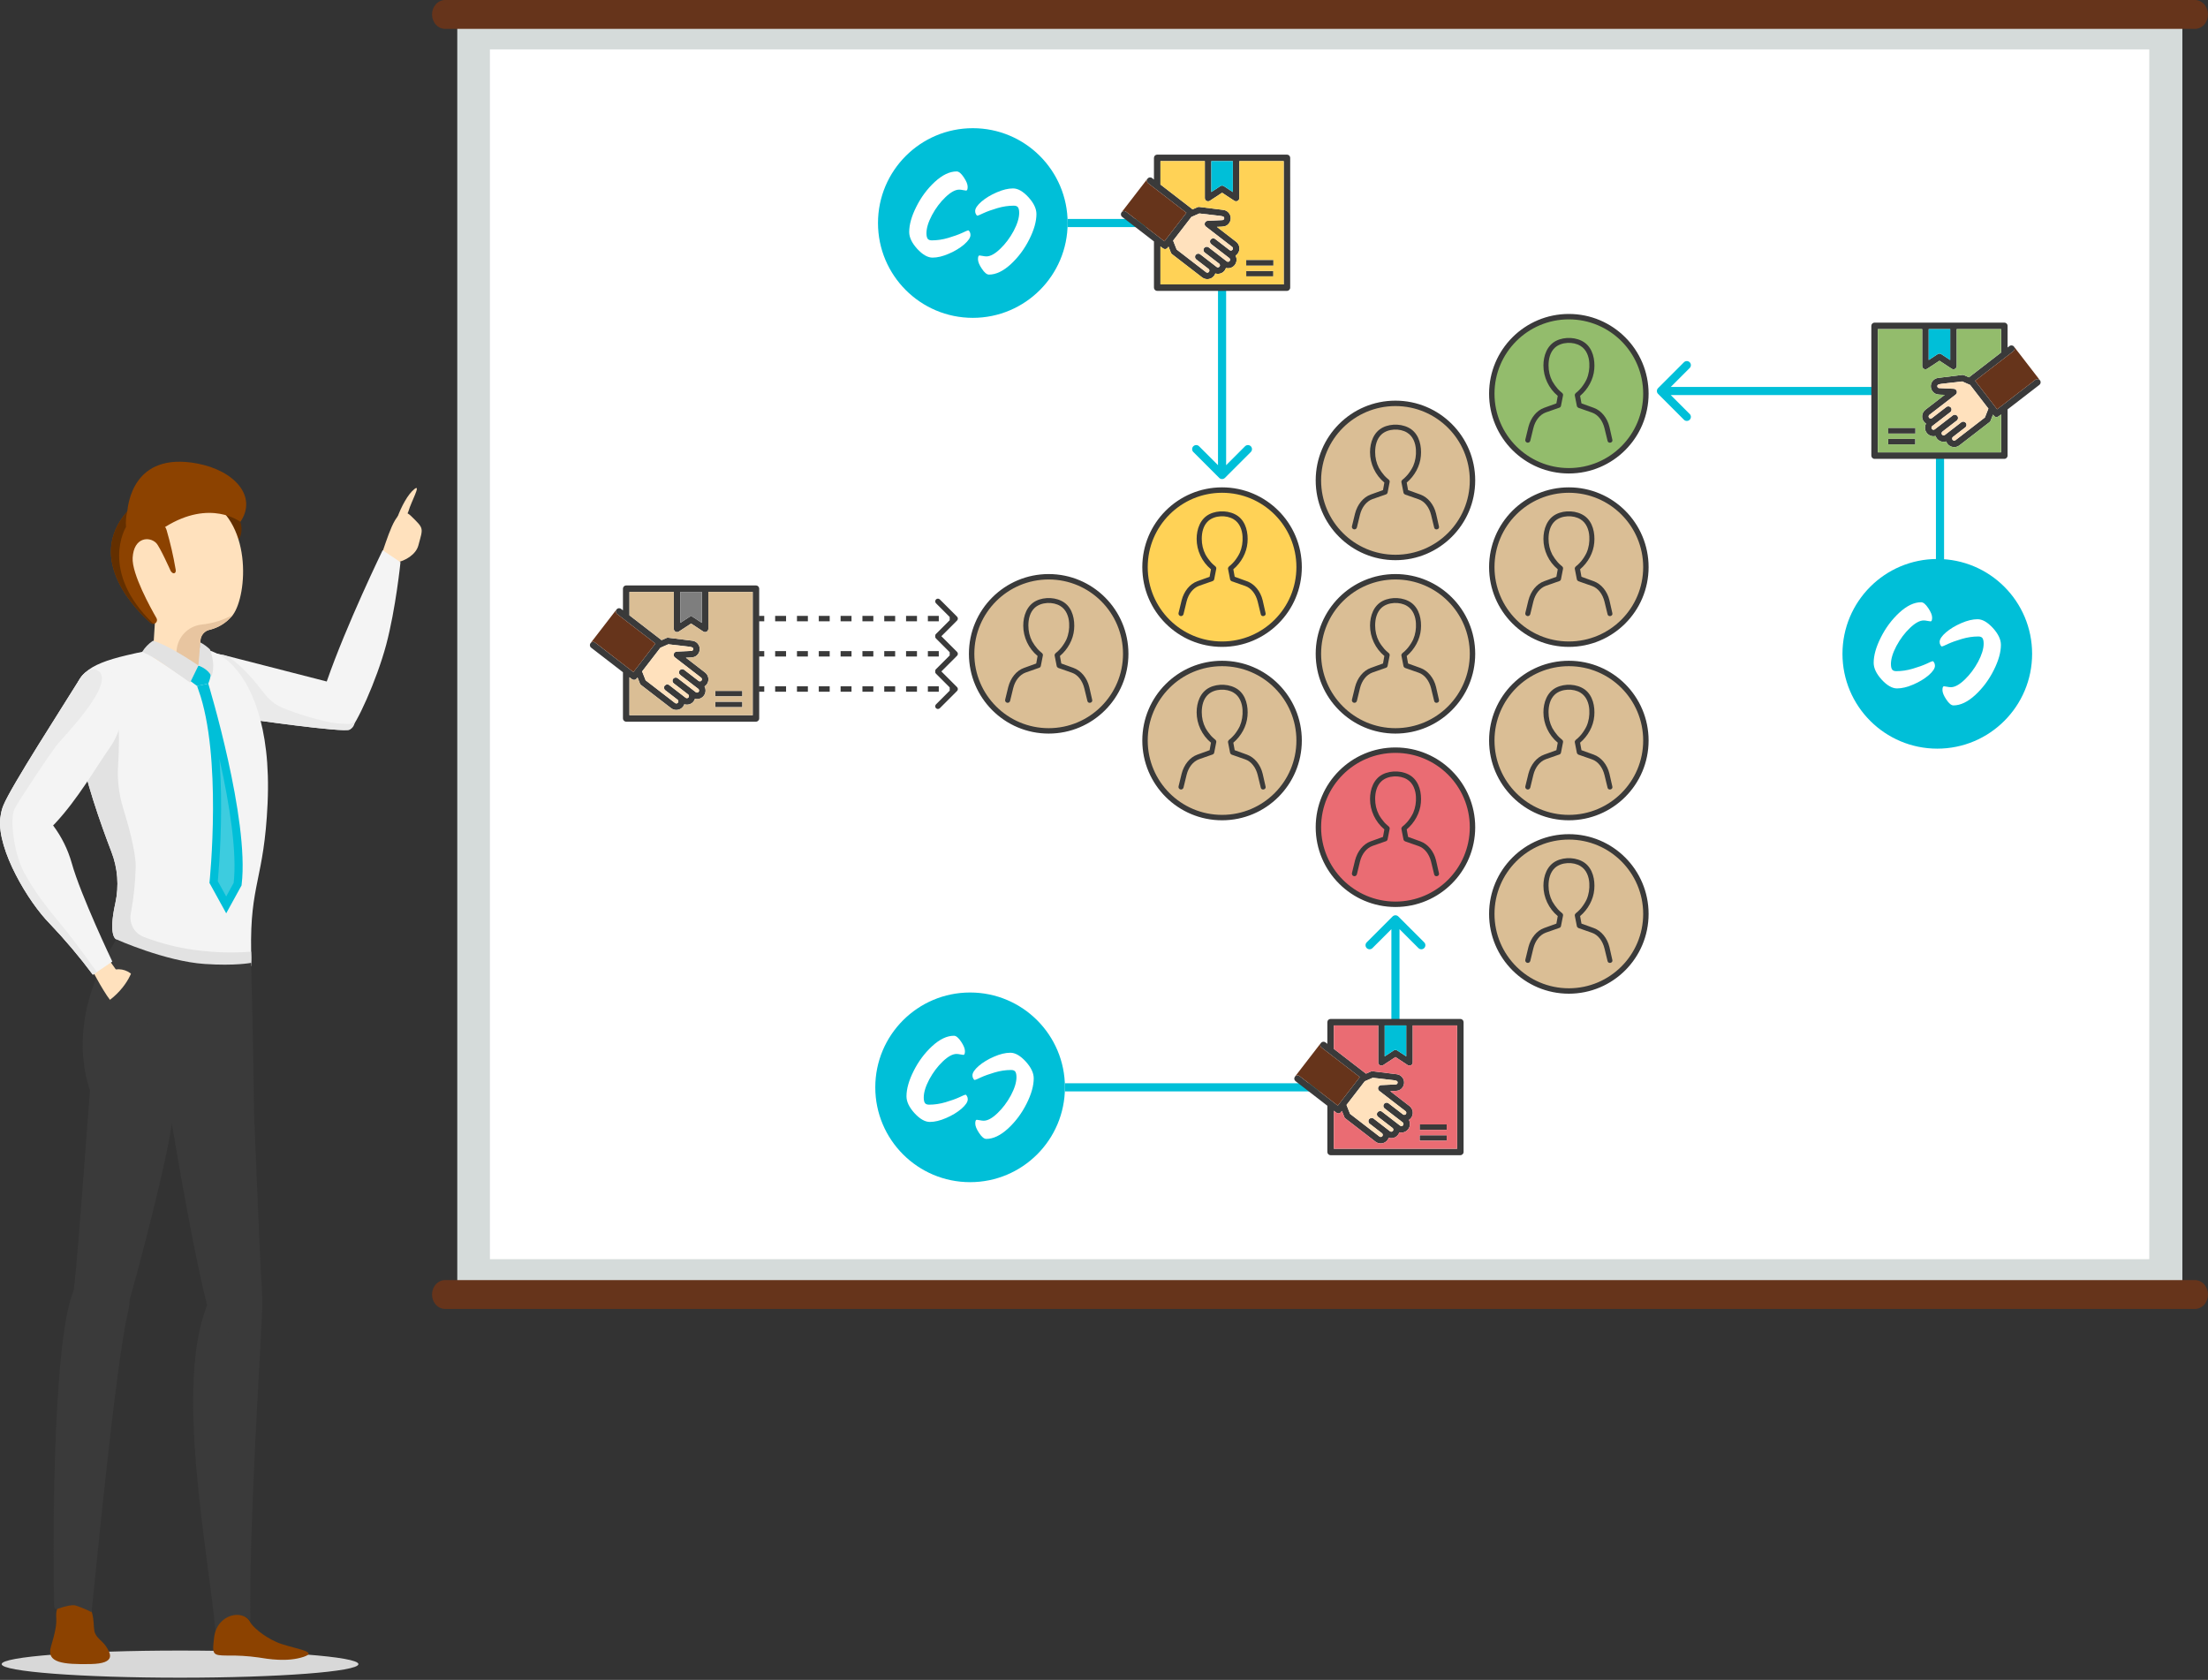 <svg viewBox="0 0 815 620" fill="none" xmlns="http://www.w3.org/2000/svg">
<rect x="0" y="0" width="815" height="620" fill="#333333" stroke="none"/>
<g id="Frame 24">
<g id="Group">
<g id="Layer 1">
<path id="Vector" d="M805.541 10.313H168.787V472.8H805.541V10.313Z" fill="#D5DBDA"/>
<path id="Vector_2" d="M793.318 18.231H180.836V464.736H793.318V18.231Z" fill="white"/>
<path id="Vector_3" d="M815 5.332C815 6.745 814.49 8.1 813.583 9.099C812.675 10.098 811.444 10.659 810.16 10.659H164.309C163.673 10.659 163.044 10.521 162.457 10.254C161.87 9.986 161.336 9.593 160.887 9.099C160.438 8.604 160.081 8.017 159.838 7.37C159.595 6.724 159.47 6.031 159.47 5.332C159.469 4.632 159.594 3.939 159.837 3.292C160.08 2.645 160.436 2.057 160.885 1.562C161.335 1.067 161.868 0.674 162.456 0.406C163.043 0.138 163.673 -4.8953e-07 164.309 0H810.16C811.444 0 812.675 0.561 813.583 1.56C814.49 2.559 815 3.914 815 5.327V5.332Z" fill="#66341B"/>
<path id="Vector_4" d="M815 477.78C815 479.194 814.49 480.55 813.583 481.549C812.675 482.549 811.444 483.11 810.16 483.11H164.309C163.673 483.11 163.044 482.972 162.457 482.704C161.87 482.436 161.336 482.044 160.887 481.549C160.438 481.054 160.081 480.467 159.838 479.82C159.595 479.173 159.47 478.48 159.47 477.78C159.47 477.081 159.595 476.388 159.838 475.741C160.081 475.094 160.438 474.507 160.887 474.012C161.336 473.517 161.87 473.125 162.457 472.857C163.044 472.589 163.673 472.451 164.309 472.451H810.16C811.444 472.451 812.675 473.012 813.583 474.012C814.49 475.011 815 476.367 815 477.78Z" fill="#66341B"/>
<path id="Vector_5" d="M141.237 203.511C144.226 194.887 146.986 185.823 151.674 190.401C156.606 195.22 156.211 194.638 154.42 201.324C152.629 208.01 138.722 210.765 141.237 203.511Z" fill="#FFE1BD"/>
<path id="Vector_6" d="M146.591 191.183C148.077 187.078 150.516 182.389 153.024 180.451C155.532 178.513 151.732 185.306 150.834 188.486C149.936 191.666 145.342 194.636 146.591 191.183Z" fill="#FFE1BD"/>
<path id="Vector_7" d="M142.557 237.927C146.071 224.741 147.827 207.507 147.827 207.507L141.244 203.075C141.244 203.075 127.844 230.618 120.603 251.527L83.257 241.938L78.705 241.01L90.857 265.292C90.857 265.292 126.826 270.529 129.036 269.292C131.246 268.055 138.979 251.351 142.557 237.927Z" fill="#F4F4F4"/>
<path id="Vector_8" d="M129.035 269.291C126.825 270.528 90.856 265.291 90.856 265.291L78.704 241.011L83.255 241.939C86.61 243.355 92.046 248.789 96.46 254.562C99.647 258.73 101.403 260.213 106.218 262.019C113.583 264.781 121.409 266.74 124.35 266.95C129.321 267.281 129.807 267.524 130.868 266.066C130.938 266.728 130.799 267.395 130.47 267.973C130.141 268.552 129.639 269.013 129.035 269.291Z" fill="#EAEAEA"/>
<path id="Vector_9" d="M41.105 314.325C43.456 320.366 43.969 326.966 42.58 333.296C39.786 345.87 42.966 346.714 42.966 346.714C42.966 346.714 60.008 357.531 74.182 361.952C84.34 365.113 92.998 364.578 92.757 353.363L92.749 353.209C92.731 352.528 92.715 351.877 92.699 351.242C92.22 326.035 97.476 324.753 98.772 296.527C100.109 267.571 92.372 251.42 84.704 244.415C77.025 237.426 66.545 237.166 46.831 241.826C32.022 245.315 27.144 249.245 27.264 260.203C27.439 264.735 27.971 269.245 28.857 273.692C31.303 287.482 37.141 304.037 41.105 314.325Z" fill="#F4F4F4"/>
<path id="Vector_10" d="M75.825 254.057C75.901 254.316 75.987 254.611 76.083 254.941C76.495 256.358 77.081 258.411 77.774 260.951C79.162 266.032 80.98 273.056 82.701 280.828C86.134 296.328 89.121 314.539 87.704 326.316L83.496 333.975L78.85 325.543C78.853 325.514 78.856 325.485 78.859 325.454C78.893 325.091 78.943 324.556 79.003 323.868C79.123 322.492 79.282 320.502 79.444 318.039C79.766 313.113 80.096 306.289 80.123 298.693C80.174 284.229 79.134 266.737 74.729 254.282L75.825 254.057Z" fill="#00BFD8" fill-opacity="0.75" stroke="#00BFD8" stroke-width="3"/>
<path id="Vector_11" d="M41.105 314.325C43.456 320.366 43.969 326.966 42.58 333.296C39.786 345.87 42.966 346.714 42.966 346.714C42.966 346.714 60.008 357.531 74.182 361.952L87.426 360.696L92.726 356.53L92.747 353.208C92.729 352.527 92.713 351.876 92.697 351.241C86.03 351.75 79.329 351.575 72.697 350.72C65.984 349.888 59.399 348.238 53.086 345.807C51.418 345.177 50.022 343.982 49.141 342.431C48.261 340.88 47.95 339.069 48.264 337.313C49.347 331.511 49.961 325.631 50.098 319.73C50.058 314.18 47.488 304.8 45.387 298.03C43.809 292.839 43.211 287.4 43.622 281.989C44.007 275.901 44.002 269.794 43.607 263.706L33.107 258.019L27.259 260.198C27.435 264.732 27.969 269.244 28.857 273.692C31.303 287.482 37.141 304.037 41.105 314.325Z" fill="#E2E2E2"/>
<path id="Vector_12" d="M40.888 367.82C39.675 368.02 36.573 362.574 36.573 362.574L37.873 360.847C38.608 359.872 39.633 359.153 40.801 358.795L41.012 358.73C41.522 358.57 42.069 358.577 42.575 358.75C43.08 358.923 43.517 359.254 43.82 359.693C44.711 361.013 46.085 362.519 47.683 362.461H47.711C47.764 362.484 47.822 362.494 47.88 362.489C49.293 362.518 42.101 367.622 40.888 367.82Z" fill="#F4D5B5"/>
<path id="Vector_13" d="M88.73 192.617C88.73 192.617 90.045 196.291 88.057 199.211L79.929 188.211L85.598 188.159L88.73 192.617Z" fill="#632F00"/>
<path id="Vector_14" d="M44.588 207.168C44.947 221.358 57.188 229.582 57.188 229.582L56.37 242.497L64.627 247.849L70.293 251.517L73.545 244.722L73.991 236.396C74.045 235.454 74.408 234.555 75.024 233.839C75.64 233.124 76.475 232.631 77.399 232.438C80.52 231.682 83.331 229.983 85.451 227.571C85.638 227.373 85.81 227.16 85.965 226.935L85.984 226.924C91.35 219.613 93.384 191.614 75.012 183.665C56.044 175.435 44.218 192.958 44.588 207.168Z" fill="#FFE1BD"/>
<path id="Vector_15" d="M65.182 240.103L64.626 247.849L70.292 251.517L73.544 244.722L73.99 236.396C74.044 235.454 74.407 234.555 75.023 233.839C75.639 233.124 76.474 232.631 77.398 232.438C80.519 231.682 83.33 229.983 85.45 227.571C85.637 227.373 85.809 227.16 85.964 226.935C82.39 228.886 78.462 230.102 74.41 230.511C71.994 230.781 69.748 231.887 68.062 233.639C66.377 235.391 65.358 237.678 65.182 240.103Z" fill="#E8C5A0"/>
<path id="Vector_16" d="M64.399 211.542C63.681 211.836 62.999 210.726 62.999 210.726C62.999 210.726 59.016 201.781 57.645 200.41C55.196 197.929 49.418 198.158 48.962 205.829C48.603 211.77 55.621 224.437 57.776 228.158C57.94 228.452 57.994 228.795 57.928 229.125C57.863 229.455 57.681 229.75 57.417 229.958C57.184 230.118 56.915 230.219 56.634 230.252H56.534C56.2 230.259 55.875 230.143 55.62 229.926C51.083 225.943 31.104 206.781 46.969 188.761C46.969 188.761 59.569 189.577 61.496 195.649C62.872 200.359 63.974 205.144 64.796 209.98C64.796 209.98 65.15 211.211 64.399 211.542Z" fill="#8C4200"/>
<path id="Vector_17" d="M88.73 192.617C88.73 192.617 77.703 184.017 60.957 194.494L47.244 190.994C47.244 190.994 46.667 190.807 46.971 188.753C47.275 186.699 48.79 166.538 72.81 171.07C86.621 173.676 95.08 183.247 88.73 192.617Z" fill="#8C4200"/>
<path id="Vector_18" d="M77.932 248.025L77.852 248.685C77.7 249.935 77.369 251.155 76.869 252.31L72.711 253.161L69.089 250.461L73.243 245.631L73.888 245.795C75.377 246.175 76.747 246.922 77.873 247.967L77.932 248.025Z" fill="#00BFD8"/>
<path id="Vector_19" d="M56.469 236.478C54.859 237.538 53.501 238.938 52.489 240.578C54.237 241.374 55.939 242.265 57.589 243.247C59.758 244.571 70.18 251.933 70.18 251.933L73.245 245.639C73.245 245.639 62.357 238.128 56.469 236.478Z" fill="#E2E2E2"/>
<path id="Vector_20" d="M73.243 245.634C73.243 245.634 76.89 246.881 78.01 249.605C78.01 249.605 79.875 246.031 77.492 239.67C76.432 238.661 75.242 237.798 73.953 237.103L73.243 245.634Z" fill="#E2E2E2"/>
<path id="Vector_21" d="M44.257 358.928C45.014 359.915 45.855 360.835 46.769 361.677C47.343 361.993 47.441 361.321 47.224 360.847C47.007 360.373 44.345 358.284 44.257 358.928Z" fill="#E5BB98"/>
<path id="Vector_22" d="M56.63 230.247H56.53C56.196 230.254 55.871 230.138 55.616 229.921C51.079 225.938 31.1 206.776 46.965 188.756C46.515 190.636 46.361 192.574 46.508 194.501C46.508 194.501 36.39 210.856 56.63 230.247Z" fill="#632F00"/>
<path id="Vector_23" d="M66.457 619.204C102.822 619.204 132.301 616.961 132.301 614.195C132.301 611.428 102.822 609.186 66.457 609.186C30.093 609.186 0.613 611.428 0.613 614.195C0.613 616.961 30.093 619.204 66.457 619.204Z" fill="#D8D8D8"/>
<path id="Vector_24" d="M33.926 595.081C34.792 598.406 34.462 599.596 34.803 601.764C35.228 604.452 37.697 605.43 39.128 607.637C40.704 610.068 43.179 613.968 33.512 614.164C23.163 614.371 17.032 613.656 18.787 607.805C20.542 601.954 20.887 599.378 20.765 597.472C20.643 595.566 20.77 593.577 21.939 592.432C23.108 591.287 32.4 589.229 33.926 595.081Z" fill="#8C4200"/>
<path id="Vector_25" d="M36.112 409.094C36.112 409.094 19.775 383.021 42.966 346.711C42.966 346.711 61.04 354.802 75.513 355.778C86.913 356.547 92.697 355.367 92.697 355.367C92.697 355.367 93.657 390.276 93.697 409.092H36.112V409.094Z" fill="#3A3A3A"/>
<path id="Vector_26" d="M47.122 484.861C51.591 466.015 33.043 462.696 27.187 476.331C18.903 495.616 19.562 580.321 20.005 592.626C20.062 594.237 20.905 593.935 21.805 593.609C24.444 592.657 26.656 592.279 27.705 592.503C29.81 593.157 31.849 594.005 33.797 595.036C35.54 578.276 42.798 503.111 47.122 484.861Z" fill="#3A3A3A"/>
<path id="Vector_27" d="M63.8 411.636C65.758 388.224 56.824 370.036 42.829 377.772C36.938 381.025 34.782 387.535 33.992 393.664C33.202 399.793 28.865 463.492 27.346 475.002C23.922 500.951 43.668 493.958 45.81 486.768C51.214 468.611 62.733 424.393 63.8 411.636Z" fill="#3A3A3A"/>
<path id="Vector_28" d="M96.769 483.645C97.502 466.076 82.808 467.094 76.878 480.745C64.069 510.237 76.971 573.028 79.601 602.645C82.472 597.878 87.914 596.263 89.192 596.364C89.821 596.426 90.43 596.618 90.981 596.928C91.532 597.238 92.012 597.659 92.392 598.164C91.971 561.831 95.983 502.43 96.769 483.645Z" fill="#3A3A3A"/>
<path id="Vector_29" d="M77.537 485.551C79.727 492.724 98.595 501.026 96.624 474.914C95.75 463.333 93.424 399.379 92.971 393.214C92.518 387.049 91.491 378.038 88.511 376.914C73.611 371.29 59.163 389.68 63.084 412.829C65.701 428.305 72.993 470.673 77.537 485.551Z" fill="#3A3A3A"/>
<path id="Vector_30" d="M92.338 598.693C93.12 600.214 96.862 603.73 102.049 606.048C107.236 608.366 118.221 609.448 112.117 611.489C106.013 613.53 98.895 612.289 95.287 611.715C91.527 611.19 87.732 610.961 83.936 611.03C78.327 610.992 78.284 610.647 79.036 604.322C80.081 595.618 89.815 593.775 92.338 598.693Z" fill="#8C4200"/>
<path id="Vector_31" d="M39.864 353.731L42.743 357.788C44.264 357.596 45.807 357.874 47.165 358.583C48.523 359.293 49.632 360.401 50.343 361.758C52.78 366.53 44.159 372.506 41.708 370.302C39.257 368.098 33.927 357.911 33.927 357.911L39.864 353.731Z" fill="#FFE1BD"/>
<path id="Vector_32" d="M18.327 340.861C24.02 346.836 29.348 353.147 34.282 359.761L35.768 358.761L41.457 354.891C41.457 354.891 29.787 330.451 26.471 318.518C25.051 313.514 22.723 308.814 19.602 304.651C19.824 304.438 20.031 304.227 20.252 303.999C28.711 294.992 35.304 283.378 40.32 276.262C42.742 272.839 44.38 268.926 45.12 264.798C45.614 262.004 45.641 259.146 45.201 256.342C44.485 251.88 42.609 247.77 38.292 246.71C36.713 246.324 35.052 246.449 33.549 247.067C31.865 247.757 30.442 248.962 29.486 250.511C22.892 261.179 4.214 290.057 1.277 297.18C0.791 298.349 0.455 299.574 0.277 300.827C0.189 301.24 0.123 301.658 0.077 302.077C-1.057 313.761 10.543 333.011 18.327 340.861Z" fill="#F4F4F4"/>
<path id="Vector_33" d="M18.327 340.861C24.02 346.836 29.348 353.147 34.282 359.761L35.768 358.761C35.768 358.761 27.205 346.83 23.158 341.997C16.958 334.597 12.597 328.823 8.898 322.026C5.199 315.229 3.457 302.126 5.417 298.447C7.361 294.77 18.286 278.523 20.629 275.4C22.973 272.292 42.146 253.162 36.642 247.831C36.211 247.492 35.712 247.249 35.178 247.117C34.645 246.986 34.09 246.969 33.55 247.068C31.865 247.757 30.442 248.963 29.486 250.511C22.892 261.179 4.214 290.057 1.277 297.18C0.791 298.349 0.455 299.574 0.277 300.827C0.189 301.24 0.123 301.658 0.077 302.077C-1.057 313.761 10.543 333.011 18.327 340.861Z" fill="#EAEAEA"/>
<path id="Vector_34" d="M48.881 358.011C48.881 358.011 46.246 367.305 34.537 372.648C24.437 377.257 50.71 379.893 51.296 378.868C51.882 377.843 56.931 360.881 56.931 360.881L48.881 358.011Z" fill="#3A3A3A"/>
</g>
</g>
<g id="Group 2">
<path id="Line 2" d="M353.266 242.018C353.657 241.628 353.657 240.995 353.266 240.604L346.902 234.24C346.512 233.85 345.879 233.85 345.488 234.24C345.098 234.631 345.098 235.264 345.488 235.654L351.145 241.311L345.488 246.968C345.098 247.359 345.098 247.992 345.488 248.382C345.879 248.773 346.512 248.773 346.902 248.382L353.266 242.018ZM280.079 242.311H282.092V240.311H280.079V242.311ZM286.119 242.311H290.146V240.311H286.119V242.311ZM294.172 242.311H298.199V240.311H294.172V242.311ZM302.226 242.311H306.252V240.311H302.226V242.311ZM310.279 242.311H314.306V240.311H310.279V242.311ZM318.332 242.311H322.359V240.311H318.332V242.311ZM326.386 242.311H330.412V240.311H326.386V242.311ZM334.439 242.311H338.466V240.311H334.439V242.311ZM342.492 242.311H346.519V240.311H342.492V242.311ZM350.546 242.311H352.559V240.311H350.546V242.311Z" fill="#3A3A3A"/>
<path id="Line 4" d="M353.266 255.018C353.657 254.628 353.657 253.995 353.266 253.604L346.902 247.24C346.512 246.85 345.879 246.85 345.488 247.24C345.098 247.631 345.098 248.264 345.488 248.654L351.145 254.311L345.488 259.968C345.098 260.359 345.098 260.992 345.488 261.382C345.879 261.773 346.512 261.773 346.902 261.382L353.266 255.018ZM280.079 255.311H282.092V253.311H280.079V255.311ZM286.119 255.311H290.146V253.311H286.119V255.311ZM294.172 255.311H298.199V253.311H294.172V255.311ZM302.226 255.311H306.252V253.311H302.226V255.311ZM310.279 255.311H314.306V253.311H310.279V255.311ZM318.332 255.311H322.359V253.311H318.332V255.311ZM326.386 255.311H330.412V253.311H326.386V255.311ZM334.439 255.311H338.466V253.311H334.439V255.311ZM342.492 255.311H346.519V253.311H342.492V255.311ZM350.546 255.311H352.559V253.311H350.546V255.311Z" fill="#3A3A3A"/>
<path id="Line 3" d="M353.266 229.018C353.657 228.628 353.657 227.995 353.266 227.604L346.902 221.24C346.512 220.85 345.879 220.85 345.488 221.24C345.098 221.631 345.098 222.264 345.488 222.654L351.145 228.311L345.488 233.968C345.098 234.359 345.098 234.992 345.488 235.382C345.879 235.773 346.512 235.773 346.902 235.382L353.266 229.018ZM280.079 229.311H282.092V227.311H280.079V229.311ZM286.119 229.311H290.146V227.311H286.119V229.311ZM294.172 229.311H298.199V227.311H294.172V229.311ZM302.226 229.311H306.252V227.311H302.226V229.311ZM310.279 229.311H314.306V227.311H310.279V229.311ZM318.332 229.311H322.359V227.311H318.332V229.311ZM326.386 229.311H330.412V227.311H326.386V229.311ZM334.439 229.311H338.466V227.311H334.439V229.311ZM342.492 229.311H346.519V227.311H342.492V229.311ZM350.546 229.311H352.559V227.311H350.546V229.311Z" fill="#3A3A3A"/>
</g>
<g id="10913868 1">
<g id="Vector_35">
<path fill-rule="evenodd" clip-rule="evenodd" d="M279.031 216.068H231.135C230.475 216.068 229.939 216.603 229.939 217.264V225.26L229.243 224.723C228.719 224.319 227.969 224.415 227.566 224.94C227.163 225.462 227.259 226.213 227.783 226.616L241.925 237.53C233.824 248.029 237.466 243.309 233.801 248.059L219.658 237.147C219.134 236.742 218.385 236.84 217.982 237.363L217.981 237.363C217.578 237.886 217.674 238.637 218.198 239.04L229.941 248.102L229.94 265.159C229.94 265.819 230.476 266.355 231.136 266.355H279.032C279.692 266.355 280.228 265.819 280.228 265.159L280.229 217.263C280.228 216.603 279.692 216.068 279.031 216.068ZM259.057 229.881V218.464H251.109V229.881L254.426 227.703C254.825 227.441 255.342 227.441 255.74 227.703L259.057 229.881ZM246.688 237.785L243.756 239.075C239.687 244.349 240.669 243.076 237.017 247.807L238.315 251.096L244.61 255.954C244.616 255.957 244.622 255.958 244.626 255.962L249.171 259.469C249.495 259.718 249.965 259.684 250.238 259.331C250.495 258.998 250.443 258.521 250.108 258.26L245.56 254.75C245.038 254.347 244.941 253.596 245.344 253.073C245.411 252.986 245.499 252.928 245.583 252.865C245.75 252.738 245.936 252.642 246.138 252.616C246.442 252.577 246.76 252.654 247.022 252.856L251.567 256.364L251.57 256.366L253.073 257.526C253.404 257.781 253.876 257.732 254.14 257.389C254.399 257.056 254.345 256.577 254.01 256.317L248.686 252.208C248.161 251.805 248.066 251.054 248.469 250.531C248.872 250.007 249.622 249.91 250.146 250.315L256.814 255.461C257.155 255.724 257.632 255.647 257.882 255.323C258.142 254.985 258.075 254.501 257.75 254.25C257.191 253.818 256.074 252.961 251.08 249.107C250.556 248.704 250.46 247.953 250.863 247.43C251.266 246.906 252.016 246.81 252.54 247.214C252.632 247.284 252.585 247.242 257.88 251.328C258.215 251.57 258.68 251.508 258.932 251.18C259.189 250.846 259.127 250.365 258.793 250.107L253.953 246.371L249.112 242.636C248.715 242.329 248.551 241.808 248.702 241.329C248.852 240.85 249.286 240.517 249.787 240.493L255.218 240.239C255.609 240.221 255.91 239.885 255.882 239.49C255.811 238.557 254.932 238.807 246.688 237.785ZM232.333 263.963H277.835L277.837 263.963V218.461H261.451L261.451 232.099C261.451 232.539 261.21 232.943 260.823 233.151C260.437 233.36 259.965 233.34 259.598 233.098L255.085 230.135L250.572 233.098C250.205 233.34 249.735 233.362 249.347 233.151C248.961 232.943 248.719 232.539 248.719 232.099V218.461H232.336V227.107L244.204 236.267L246.028 235.464C246.224 235.378 246.44 235.346 246.656 235.372L255.567 236.476C257.021 236.655 258.158 237.848 258.269 239.31C258.332 240.15 258.06 240.961 257.502 241.591C256.591 242.619 255.622 242.65 254.018 242.7C253.748 242.709 253.461 242.718 253.153 242.732L260.255 248.215C260.922 248.73 261.349 249.473 261.457 250.31C261.566 251.148 261.341 251.975 260.826 252.643C260.603 252.932 260.334 253.159 260.046 253.347C260.653 254.47 260.534 255.802 259.773 256.787C259.051 257.724 257.819 258.233 256.521 257.912C255.963 259.591 254.232 260.446 252.589 259.93C252.48 260.234 252.337 260.529 252.13 260.798C251.051 262.196 249.068 262.417 247.708 261.368L243.181 257.874L243.177 257.871C243.172 257.868 243.167 257.867 243.162 257.863L236.591 252.792C236.421 252.661 236.289 252.485 236.21 252.285L235.314 250.016C235.274 250.068 235.236 250.118 235.199 250.167C234.867 250.608 234.619 250.936 234.017 250.936C233.542 250.936 233.05 250.533 232.614 250.176C232.518 250.097 232.424 250.02 232.333 249.95L232.333 263.963Z" fill="#3A3A3A"/>
<path d="M243.756 239.075L246.688 237.785C254.932 238.807 255.811 238.557 255.882 239.49C255.91 239.885 255.609 240.221 255.218 240.239L249.787 240.493C249.286 240.517 248.852 240.85 248.702 241.329C248.551 241.808 248.715 242.329 249.112 242.636L253.953 246.371L258.793 250.107C259.127 250.365 259.189 250.846 258.932 251.18C258.68 251.508 258.215 251.57 257.88 251.328C252.585 247.242 252.632 247.284 252.54 247.214C252.016 246.81 251.266 246.906 250.863 247.43C250.46 247.953 250.556 248.704 251.08 249.107C256.074 252.961 257.191 253.818 257.75 254.25C258.075 254.501 258.142 254.985 257.882 255.323C257.632 255.647 257.155 255.724 256.814 255.461L250.146 250.315C249.622 249.91 248.872 250.007 248.469 250.531C248.066 251.054 248.161 251.805 248.686 252.208L254.01 256.317C254.345 256.577 254.399 257.056 254.14 257.389C253.876 257.732 253.404 257.781 253.073 257.526L251.57 256.366L251.567 256.364L247.022 252.856C246.76 252.654 246.442 252.577 246.138 252.616C245.936 252.642 245.75 252.738 245.583 252.865C245.499 252.928 245.411 252.986 245.344 253.073C244.941 253.596 245.038 254.347 245.56 254.75L250.108 258.26C250.443 258.521 250.495 258.998 250.238 259.331C249.965 259.684 249.495 259.718 249.171 259.469L244.626 255.962C244.622 255.958 244.616 255.957 244.61 255.954L238.315 251.096L237.017 247.807C240.669 243.076 239.687 244.349 243.756 239.075Z" fill="#FFE1BD"/>
<path d="M227.783 226.616C227.259 226.213 227.163 225.462 227.566 224.94L217.982 237.363C218.385 236.84 219.134 236.742 219.658 237.147L233.801 248.059C237.466 243.309 233.824 248.029 241.925 237.53L227.783 226.616Z" fill="#66341B"/>
<path d="M274 261V259H264V261H274Z" fill="#3A3A3A"/>
<path d="M274 257H264V255H274V257Z" fill="#3A3A3A"/>
<path fill-rule="evenodd" clip-rule="evenodd" d="M277.835 263.963H232.333L232.333 249.95C232.424 250.02 232.518 250.097 232.614 250.176C233.05 250.533 233.542 250.936 234.017 250.936C234.619 250.936 234.867 250.608 235.199 250.167C235.236 250.118 235.274 250.068 235.314 250.016L236.21 252.285C236.289 252.485 236.421 252.661 236.591 252.792L243.162 257.863C243.167 257.867 243.172 257.868 243.177 257.871L243.181 257.874L247.708 261.368C249.068 262.417 251.051 262.196 252.13 260.798C252.337 260.529 252.48 260.234 252.589 259.93C254.232 260.446 255.963 259.591 256.521 257.912C257.819 258.233 259.051 257.724 259.773 256.787C260.534 255.802 260.653 254.47 260.046 253.347C260.334 253.159 260.603 252.932 260.826 252.643C261.341 251.975 261.566 251.148 261.457 250.31C261.349 249.473 260.922 248.73 260.255 248.215L253.153 242.732C253.461 242.718 253.748 242.709 254.018 242.7C255.622 242.65 256.591 242.619 257.502 241.591C258.06 240.961 258.332 240.15 258.269 239.31C258.158 237.848 257.021 236.655 255.567 236.476L246.656 235.372C246.44 235.346 246.224 235.378 246.028 235.464L244.204 236.267L232.336 227.107V218.461H248.719V232.099C248.719 232.539 248.961 232.943 249.347 233.151C249.735 233.362 250.205 233.34 250.572 233.098L255.085 230.135L259.598 233.098C259.965 233.34 260.437 233.36 260.823 233.151C261.21 232.943 261.451 232.539 261.451 232.099L261.451 218.461H277.837V263.963L277.835 263.963ZM274 259V261H264V259H274ZM264 257H274V255H264V257Z" fill="#DABE95"/>
<path d="M259.057 218.464V229.881L255.74 227.703C255.342 227.441 254.825 227.441 254.426 227.703L251.109 229.881V218.464H259.057Z" fill="#7E7E7E"/>
</g>
</g>
<g id="Group 4">
<path id="Line 6" d="M612.018 143.251C611.433 143.836 611.433 144.786 612.018 145.372L621.564 154.918C622.15 155.504 623.1 155.504 623.686 154.918C624.271 154.332 624.271 153.382 623.686 152.797L615.2 144.311L623.686 135.826C624.271 135.24 624.271 134.29 623.686 133.705C623.1 133.119 622.15 133.119 621.564 133.705L612.018 143.251ZM693.079 142.811H613.079V145.811H693.079V142.811Z" fill="#00BFD8"/>
<path id="Line 7" d="M716.079 206.781V168.311" stroke="#00BFD8" stroke-width="3"/>
<path id="Line 6_2" d="M516.14 338.251C515.554 337.665 514.604 337.665 514.018 338.251L504.472 347.797C503.887 348.382 503.887 349.332 504.472 349.918C505.058 350.504 506.008 350.504 506.594 349.918L515.079 341.433L523.564 349.918C524.15 350.504 525.1 350.504 525.686 349.918C526.271 349.332 526.271 348.382 525.686 347.797L516.14 338.251ZM516.579 376.311V339.311H513.579V376.311H516.579Z" fill="#00BFD8"/>
<path id="Line 9" d="M450.018 176.372C450.604 176.958 451.554 176.958 452.14 176.372L461.686 166.826C462.271 166.24 462.271 165.29 461.686 164.705C461.1 164.119 460.15 164.119 459.564 164.705L451.079 173.19L442.594 164.705C442.008 164.119 441.058 164.119 440.472 164.705C439.887 165.29 439.887 166.24 440.472 166.826L450.018 176.372ZM449.579 106.311V175.311H452.579V106.311H449.579Z" fill="#00BFD8"/>
<path id="Line 5" d="M393.079 401.311H488.549" stroke="#00BFD8" stroke-width="3"/>
<path id="Line 8" d="M394.079 82.311H430.549" stroke="#00BFD8" stroke-width="3"/>
</g>
<g id="People">
<g id="10575911 5">
<rect width="64" height="64" transform="translate(547.079 305.311)" fill="white"/>
<g id="Group_2">
<path id="Ellipse 1" d="M607.519 337.311C607.519 353.018 594.786 365.751 579.079 365.751C563.372 365.751 550.639 353.018 550.639 337.311C550.639 321.604 563.372 308.871 579.079 308.871C594.786 308.871 607.519 321.604 607.519 337.311Z" fill="#DABE95" stroke="#3A3A3A" stroke-width="2"/>
<path id="Vector_36" d="M594.068 349.571C593.249 346.17 591.045 343.525 588.274 342.518L583.74 340.881L583.236 338.11C586.133 335.654 588.148 332.064 588.463 328.286C588.778 324.759 587.959 320.665 584.936 318.461C582.039 316.383 577.568 316.194 574.419 317.768C571.018 319.469 569.696 323.31 569.696 326.9C569.696 331.182 571.648 335.339 574.986 338.11L574.482 340.881L569.948 342.518C567.177 343.526 565.036 346.171 564.154 349.571L563.02 354.231C562.894 354.735 563.209 355.239 563.713 355.365C564.217 355.491 564.721 355.176 564.847 354.672L565.98 350.012C566.673 347.178 568.374 345.037 570.578 344.218L575.616 342.455C575.931 342.329 576.12 342.077 576.183 341.762L576.938 337.921C577.064 337.354 576.624 337.039 576.246 336.724C575.805 336.346 575.364 335.968 574.986 335.527C574.23 334.646 573.538 333.701 572.971 332.693C572.026 330.867 571.585 328.915 571.585 326.837C571.585 324.506 572.152 321.924 573.979 320.287C576.372 318.146 580.717 318.02 583.362 319.657C585.566 320.98 586.511 323.562 586.637 326.018C586.763 328.033 586.448 330.111 585.629 332.001C585.125 333.071 584.432 334.142 583.677 335.087C583.236 335.59 582.795 336.094 582.292 336.535C581.851 336.913 581.158 337.291 581.284 337.983L582.04 341.824C582.103 342.139 582.354 342.391 582.606 342.517L587.645 344.28C589.849 345.036 591.549 347.24 592.242 350.074L593.376 354.734C593.627 355.868 595.454 355.427 595.139 354.294L594.068 349.571Z" fill="#3A3A3A"/>
</g>
</g>
<g id="10575911 5_2">
<rect width="64" height="64" transform="translate(483.079 273.311)" fill="white"/>
<g id="Group_3">
<path id="Ellipse 1_2" d="M543.519 305.311C543.519 321.018 530.786 333.751 515.079 333.751C499.372 333.751 486.639 321.018 486.639 305.311C486.639 289.604 499.372 276.871 515.079 276.871C530.786 276.871 543.519 289.604 543.519 305.311Z" fill="#EA6C73" stroke="#3A3A3A" stroke-width="2"/>
<path id="Vector_37" d="M530.068 317.571C529.249 314.17 527.045 311.525 524.274 310.518L519.74 308.881L519.236 306.11C522.133 303.654 524.148 300.064 524.463 296.286C524.778 292.759 523.959 288.665 520.936 286.461C518.039 284.383 513.568 284.194 510.419 285.768C507.018 287.469 505.696 291.31 505.696 294.9C505.696 299.182 507.648 303.339 510.986 306.11L510.482 308.881L505.948 310.518C503.177 311.526 501.036 314.171 500.154 317.571L499.02 322.231C498.894 322.735 499.209 323.239 499.713 323.365C500.217 323.491 500.721 323.176 500.847 322.672L501.98 318.012C502.673 315.178 504.374 313.037 506.578 312.218L511.616 310.455C511.931 310.329 512.12 310.077 512.183 309.762L512.938 305.921C513.064 305.354 512.624 305.039 512.246 304.724C511.805 304.346 511.364 303.968 510.986 303.527C510.23 302.646 509.538 301.701 508.971 300.693C508.026 298.867 507.585 296.915 507.585 294.837C507.585 292.506 508.152 289.924 509.979 288.287C512.372 286.146 516.717 286.02 519.362 287.657C521.566 288.98 522.511 291.562 522.637 294.018C522.763 296.033 522.448 298.111 521.629 300.001C521.125 301.071 520.432 302.142 519.677 303.087C519.236 303.59 518.795 304.094 518.292 304.535C517.851 304.913 517.158 305.291 517.284 305.983L518.04 309.824C518.103 310.139 518.354 310.391 518.606 310.517L523.645 312.28C525.849 313.036 527.549 315.24 528.242 318.074L529.376 322.734C529.627 323.868 531.454 323.427 531.139 322.294L530.068 317.571Z" fill="#3A3A3A"/>
</g>
</g>
<g id="10575911 5_3">
<rect width="64" height="64" transform="translate(355.079 209.311)" fill="white"/>
<g id="Group_4">
<path id="Ellipse 1_3" d="M415.519 241.311C415.519 257.018 402.786 269.751 387.079 269.751C371.372 269.751 358.639 257.018 358.639 241.311C358.639 225.604 371.372 212.871 387.079 212.871C402.786 212.871 415.519 225.604 415.519 241.311Z" fill="#DABE95" stroke="#3A3A3A" stroke-width="2"/>
<path id="Vector_38" d="M402.068 253.571C401.249 250.17 399.045 247.525 396.274 246.518L391.74 244.881L391.236 242.11C394.133 239.654 396.148 236.064 396.463 232.286C396.778 228.759 395.959 224.665 392.936 222.461C390.039 220.383 385.568 220.194 382.419 221.768C379.018 223.469 377.696 227.31 377.696 230.9C377.696 235.182 379.648 239.339 382.986 242.11L382.482 244.881L377.948 246.518C375.177 247.526 373.036 250.171 372.154 253.571L371.02 258.231C370.894 258.735 371.209 259.239 371.713 259.365C372.217 259.491 372.721 259.176 372.847 258.672L373.98 254.012C374.673 251.178 376.374 249.037 378.578 248.218L383.616 246.455C383.931 246.329 384.12 246.077 384.183 245.762L384.938 241.921C385.064 241.354 384.624 241.039 384.246 240.724C383.805 240.346 383.364 239.968 382.986 239.527C382.23 238.646 381.538 237.701 380.971 236.693C380.026 234.867 379.585 232.915 379.585 230.837C379.585 228.506 380.152 225.924 381.979 224.287C384.372 222.146 388.717 222.02 391.362 223.657C393.566 224.98 394.511 227.562 394.637 230.018C394.763 232.033 394.448 234.111 393.629 236.001C393.125 237.071 392.432 238.142 391.677 239.087C391.236 239.59 390.795 240.094 390.292 240.535C389.851 240.913 389.158 241.291 389.284 241.983L390.04 245.824C390.103 246.139 390.354 246.391 390.606 246.517L395.645 248.28C397.849 249.036 399.549 251.24 400.242 254.074L401.376 258.734C401.627 259.868 403.454 259.427 403.139 258.294L402.068 253.571Z" fill="#3A3A3A"/>
</g>
</g>
<g id="10575911 5_4">
<rect width="64" height="64" transform="translate(419.079 241.311)" fill="white"/>
<g id="Group_5">
<path id="Ellipse 1_4" d="M479.519 273.311C479.519 289.018 466.786 301.751 451.079 301.751C435.372 301.751 422.639 289.018 422.639 273.311C422.639 257.604 435.372 244.871 451.079 244.871C466.786 244.871 479.519 257.604 479.519 273.311Z" fill="#DABE95" stroke="#3A3A3A" stroke-width="2"/>
<path id="Vector_39" d="M466.068 285.571C465.249 282.17 463.045 279.525 460.274 278.518L455.74 276.881L455.236 274.11C458.133 271.654 460.148 268.064 460.463 264.286C460.778 260.759 459.959 256.665 456.936 254.461C454.039 252.383 449.568 252.194 446.419 253.768C443.018 255.469 441.696 259.31 441.696 262.9C441.696 267.182 443.648 271.339 446.986 274.11L446.482 276.881L441.948 278.518C439.177 279.526 437.036 282.171 436.154 285.571L435.02 290.231C434.894 290.735 435.209 291.239 435.713 291.365C436.217 291.491 436.721 291.176 436.847 290.672L437.98 286.012C438.673 283.178 440.374 281.037 442.578 280.218L447.616 278.455C447.931 278.329 448.12 278.077 448.183 277.762L448.938 273.921C449.064 273.354 448.624 273.039 448.246 272.724C447.805 272.346 447.364 271.968 446.986 271.527C446.23 270.646 445.538 269.701 444.971 268.693C444.026 266.867 443.585 264.915 443.585 262.837C443.585 260.506 444.152 257.924 445.979 256.287C448.372 254.146 452.717 254.02 455.362 255.657C457.566 256.98 458.511 259.562 458.637 262.018C458.763 264.033 458.448 266.111 457.629 268.001C457.125 269.071 456.432 270.142 455.677 271.087C455.236 271.59 454.795 272.094 454.292 272.535C453.851 272.913 453.158 273.291 453.284 273.983L454.04 277.824C454.103 278.139 454.354 278.391 454.606 278.517L459.645 280.28C461.849 281.036 463.549 283.24 464.242 286.074L465.376 290.734C465.627 291.868 467.454 291.427 467.139 290.294L466.068 285.571Z" fill="#3A3A3A"/>
</g>
</g>
<g id="10575911 5_5">
<rect width="64" height="64" transform="translate(483.079 209.311)" fill="white"/>
<g id="Group_6">
<path id="Ellipse 1_5" d="M543.519 241.311C543.519 257.018 530.786 269.751 515.079 269.751C499.372 269.751 486.639 257.018 486.639 241.311C486.639 225.604 499.372 212.871 515.079 212.871C530.786 212.871 543.519 225.604 543.519 241.311Z" fill="#DABE95" stroke="#3A3A3A" stroke-width="2"/>
<path id="Vector_40" d="M530.068 253.571C529.249 250.17 527.045 247.525 524.274 246.518L519.74 244.881L519.236 242.11C522.133 239.654 524.148 236.064 524.463 232.286C524.778 228.759 523.959 224.665 520.936 222.461C518.039 220.383 513.568 220.194 510.419 221.768C507.018 223.469 505.696 227.31 505.696 230.9C505.696 235.182 507.648 239.339 510.986 242.11L510.482 244.881L505.948 246.518C503.177 247.526 501.036 250.171 500.154 253.571L499.02 258.231C498.894 258.735 499.209 259.239 499.713 259.365C500.217 259.491 500.721 259.176 500.847 258.672L501.98 254.012C502.673 251.178 504.374 249.037 506.578 248.218L511.616 246.455C511.931 246.329 512.12 246.077 512.183 245.762L512.938 241.921C513.064 241.354 512.624 241.039 512.246 240.724C511.805 240.346 511.364 239.968 510.986 239.527C510.23 238.646 509.538 237.701 508.971 236.693C508.026 234.867 507.585 232.915 507.585 230.837C507.585 228.506 508.152 225.924 509.979 224.287C512.372 222.146 516.717 222.02 519.362 223.657C521.566 224.98 522.511 227.562 522.637 230.018C522.763 232.033 522.448 234.111 521.629 236.001C521.125 237.071 520.432 238.142 519.677 239.087C519.236 239.59 518.795 240.094 518.292 240.535C517.851 240.913 517.158 241.291 517.284 241.983L518.04 245.824C518.103 246.139 518.354 246.391 518.606 246.517L523.645 248.28C525.849 249.036 527.549 251.24 528.242 254.074L529.376 258.734C529.627 259.868 531.454 259.427 531.139 258.294L530.068 253.571Z" fill="#3A3A3A"/>
</g>
</g>
<g id="10575911 5_6">
<rect width="64" height="64" transform="translate(419.079 177.311)" fill="white"/>
<g id="Group_7">
<path id="Ellipse 1_6" d="M479.519 209.311C479.519 225.018 466.786 237.751 451.079 237.751C435.372 237.751 422.639 225.018 422.639 209.311C422.639 193.604 435.372 180.871 451.079 180.871C466.786 180.871 479.519 193.604 479.519 209.311Z" fill="#FFD256" stroke="#3A3A3A" stroke-width="2"/>
<path id="Vector_41" d="M466.068 221.571C465.249 218.17 463.045 215.525 460.274 214.518L455.74 212.881L455.236 210.11C458.133 207.654 460.148 204.064 460.463 200.286C460.778 196.759 459.959 192.665 456.936 190.461C454.039 188.383 449.568 188.194 446.419 189.768C443.018 191.469 441.696 195.31 441.696 198.9C441.696 203.182 443.648 207.339 446.986 210.11L446.482 212.881L441.948 214.518C439.177 215.526 437.036 218.171 436.154 221.571L435.02 226.231C434.894 226.735 435.209 227.239 435.713 227.365C436.217 227.491 436.721 227.176 436.847 226.672L437.98 222.012C438.673 219.178 440.374 217.037 442.578 216.218L447.616 214.455C447.931 214.329 448.12 214.077 448.183 213.762L448.938 209.921C449.064 209.354 448.624 209.039 448.246 208.724C447.805 208.346 447.364 207.968 446.986 207.527C446.23 206.646 445.538 205.701 444.971 204.693C444.026 202.867 443.585 200.915 443.585 198.837C443.585 196.506 444.152 193.924 445.979 192.287C448.372 190.146 452.717 190.02 455.362 191.657C457.566 192.98 458.511 195.562 458.637 198.018C458.763 200.033 458.448 202.111 457.629 204.001C457.125 205.071 456.432 206.142 455.677 207.087C455.236 207.59 454.795 208.094 454.292 208.535C453.851 208.913 453.158 209.291 453.284 209.983L454.04 213.824C454.103 214.139 454.354 214.391 454.606 214.517L459.645 216.28C461.849 217.036 463.549 219.24 464.242 222.074L465.376 226.734C465.627 227.868 467.454 227.427 467.139 226.294L466.068 221.571Z" fill="#3A3A3A"/>
</g>
</g>
<g id="10575911 5_7">
<rect width="64" height="64" transform="translate(547.079 241.311)" fill="white"/>
<g id="Group_8">
<path id="Ellipse 1_7" d="M607.519 273.311C607.519 289.018 594.786 301.751 579.079 301.751C563.372 301.751 550.639 289.018 550.639 273.311C550.639 257.604 563.372 244.871 579.079 244.871C594.786 244.871 607.519 257.604 607.519 273.311Z" fill="#DABE95" stroke="#3A3A3A" stroke-width="2"/>
<path id="Vector_42" d="M594.068 285.571C593.249 282.17 591.045 279.525 588.274 278.518L583.74 276.881L583.236 274.11C586.133 271.654 588.148 268.064 588.463 264.286C588.778 260.759 587.959 256.665 584.936 254.461C582.039 252.383 577.568 252.194 574.419 253.768C571.018 255.469 569.696 259.31 569.696 262.9C569.696 267.182 571.648 271.339 574.986 274.11L574.482 276.881L569.948 278.518C567.177 279.526 565.036 282.171 564.154 285.571L563.02 290.231C562.894 290.735 563.209 291.239 563.713 291.365C564.217 291.491 564.721 291.176 564.847 290.672L565.98 286.012C566.673 283.178 568.374 281.037 570.578 280.218L575.616 278.455C575.931 278.329 576.12 278.077 576.183 277.762L576.938 273.921C577.064 273.354 576.624 273.039 576.246 272.724C575.805 272.346 575.364 271.968 574.986 271.527C574.23 270.646 573.538 269.701 572.971 268.693C572.026 266.867 571.585 264.915 571.585 262.837C571.585 260.506 572.152 257.924 573.979 256.287C576.372 254.146 580.717 254.02 583.362 255.657C585.566 256.98 586.511 259.562 586.637 262.018C586.763 264.033 586.448 266.111 585.629 268.001C585.125 269.071 584.432 270.142 583.677 271.087C583.236 271.59 582.795 272.094 582.292 272.535C581.851 272.913 581.158 273.291 581.284 273.983L582.04 277.824C582.103 278.139 582.354 278.391 582.606 278.517L587.645 280.28C589.849 281.036 591.549 283.24 592.242 286.074L593.376 290.734C593.627 291.868 595.454 291.427 595.139 290.294L594.068 285.571Z" fill="#3A3A3A"/>
</g>
</g>
<g id="10575911 5_8">
<rect width="64" height="64" transform="translate(483.079 145.311)" fill="white"/>
<g id="Group_9">
<path id="Ellipse 1_8" d="M543.519 177.311C543.519 193.018 530.786 205.751 515.079 205.751C499.372 205.751 486.639 193.018 486.639 177.311C486.639 161.604 499.372 148.871 515.079 148.871C530.786 148.871 543.519 161.604 543.519 177.311Z" fill="#DABE95" stroke="#3A3A3A" stroke-width="2"/>
<path id="Vector_43" d="M530.068 189.571C529.249 186.17 527.045 183.525 524.274 182.518L519.74 180.881L519.236 178.11C522.133 175.654 524.148 172.064 524.463 168.286C524.778 164.759 523.959 160.665 520.936 158.461C518.039 156.383 513.568 156.194 510.419 157.768C507.018 159.469 505.696 163.31 505.696 166.9C505.696 171.182 507.648 175.339 510.986 178.11L510.482 180.881L505.948 182.518C503.177 183.526 501.036 186.171 500.154 189.571L499.02 194.231C498.894 194.735 499.209 195.239 499.713 195.365C500.217 195.491 500.721 195.176 500.847 194.672L501.98 190.012C502.673 187.178 504.374 185.037 506.578 184.218L511.616 182.455C511.931 182.329 512.12 182.077 512.183 181.762L512.938 177.921C513.064 177.354 512.624 177.039 512.246 176.724C511.805 176.346 511.364 175.968 510.986 175.527C510.23 174.646 509.538 173.701 508.971 172.693C508.026 170.867 507.585 168.915 507.585 166.837C507.585 164.506 508.152 161.924 509.979 160.287C512.372 158.146 516.717 158.02 519.362 159.657C521.566 160.98 522.511 163.562 522.637 166.018C522.763 168.033 522.448 170.111 521.629 172.001C521.125 173.071 520.432 174.142 519.677 175.087C519.236 175.59 518.795 176.094 518.292 176.535C517.851 176.913 517.158 177.291 517.284 177.983L518.04 181.824C518.103 182.139 518.354 182.391 518.606 182.517L523.645 184.28C525.849 185.036 527.549 187.24 528.242 190.074L529.376 194.734C529.627 195.868 531.454 195.427 531.139 194.294L530.068 189.571Z" fill="#3A3A3A"/>
</g>
</g>
<g id="10575911 5_9">
<rect width="64" height="64" transform="translate(547.079 177.311)" fill="white"/>
<g id="Group_10">
<path id="Ellipse 1_9" d="M607.519 209.311C607.519 225.018 594.786 237.751 579.079 237.751C563.372 237.751 550.639 225.018 550.639 209.311C550.639 193.604 563.372 180.871 579.079 180.871C594.786 180.871 607.519 193.604 607.519 209.311Z" fill="#DABE95" stroke="#3A3A3A" stroke-width="2"/>
<path id="Vector_44" d="M594.068 221.571C593.249 218.17 591.045 215.525 588.274 214.518L583.74 212.881L583.236 210.11C586.133 207.654 588.148 204.064 588.463 200.286C588.778 196.759 587.959 192.665 584.936 190.461C582.039 188.383 577.568 188.194 574.419 189.768C571.018 191.469 569.696 195.31 569.696 198.9C569.696 203.182 571.648 207.339 574.986 210.11L574.482 212.881L569.948 214.518C567.177 215.526 565.036 218.171 564.154 221.571L563.02 226.231C562.894 226.735 563.209 227.239 563.713 227.365C564.217 227.491 564.721 227.176 564.847 226.672L565.98 222.012C566.673 219.178 568.374 217.037 570.578 216.218L575.616 214.455C575.931 214.329 576.12 214.077 576.183 213.762L576.938 209.921C577.064 209.354 576.624 209.039 576.246 208.724C575.805 208.346 575.364 207.968 574.986 207.527C574.23 206.646 573.538 205.701 572.971 204.693C572.026 202.867 571.585 200.915 571.585 198.837C571.585 196.506 572.152 193.924 573.979 192.287C576.372 190.146 580.717 190.02 583.362 191.657C585.566 192.98 586.511 195.562 586.637 198.018C586.763 200.033 586.448 202.111 585.629 204.001C585.125 205.071 584.432 206.142 583.677 207.087C583.236 207.59 582.795 208.094 582.292 208.535C581.851 208.913 581.158 209.291 581.284 209.983L582.04 213.824C582.103 214.139 582.354 214.391 582.606 214.517L587.645 216.28C589.849 217.036 591.549 219.24 592.242 222.074L593.376 226.734C593.627 227.868 595.454 227.427 595.139 226.294L594.068 221.571Z" fill="#3A3A3A"/>
</g>
</g>
<g id="10575911 5_10">
<rect width="64" height="64" transform="translate(547.079 113.311)" fill="white"/>
<g id="Group_11">
<path id="Ellipse 1_10" d="M607.519 145.311C607.519 161.018 594.786 173.751 579.079 173.751C563.372 173.751 550.639 161.018 550.639 145.311C550.639 129.604 563.372 116.871 579.079 116.871C594.786 116.871 607.519 129.604 607.519 145.311Z" fill="#93BC6C" stroke="#3A3A3A" stroke-width="2"/>
<path id="Vector_45" d="M594.068 157.571C593.249 154.17 591.045 151.525 588.274 150.518L583.74 148.881L583.236 146.11C586.133 143.654 588.148 140.064 588.463 136.286C588.778 132.759 587.959 128.665 584.936 126.461C582.039 124.383 577.568 124.194 574.419 125.768C571.018 127.469 569.696 131.31 569.696 134.9C569.696 139.182 571.648 143.339 574.986 146.11L574.482 148.881L569.948 150.518C567.177 151.526 565.036 154.171 564.154 157.571L563.02 162.231C562.894 162.735 563.209 163.239 563.713 163.365C564.217 163.491 564.721 163.176 564.847 162.672L565.98 158.012C566.673 155.178 568.374 153.037 570.578 152.218L575.616 150.455C575.931 150.329 576.12 150.077 576.183 149.762L576.938 145.921C577.064 145.354 576.624 145.039 576.246 144.724C575.805 144.346 575.364 143.968 574.986 143.527C574.23 142.646 573.538 141.701 572.971 140.693C572.026 138.867 571.585 136.915 571.585 134.837C571.585 132.506 572.152 129.924 573.979 128.287C576.372 126.146 580.717 126.02 583.362 127.657C585.566 128.98 586.511 131.562 586.637 134.018C586.763 136.033 586.448 138.111 585.629 140.001C585.125 141.071 584.432 142.142 583.677 143.087C583.236 143.59 582.795 144.094 582.292 144.535C581.851 144.913 581.158 145.291 581.284 145.983L582.04 149.824C582.103 150.139 582.354 150.391 582.606 150.517L587.645 152.28C589.849 153.036 591.549 155.24 592.242 158.074L593.376 162.734C593.627 163.868 595.454 163.427 595.139 162.294L594.068 157.571Z" fill="#3A3A3A"/>
</g>
</g>
</g>
<g id="Frame 16 3" clip-path="url(#clip0_40_144)">
<path id="Vector_46" d="M358.079 436.311C377.409 436.311 393.079 420.641 393.079 401.311C393.079 381.981 377.409 366.311 358.079 366.311C338.749 366.311 323.079 381.981 323.079 401.311C323.079 420.641 338.749 436.311 358.079 436.311Z" fill="#00BFD8"/>
<path id="Vector_47" d="M352.102 382.275C352.911 382.275 353.793 382.997 354.746 384.441C355.699 385.857 356.176 387.027 356.176 387.951C356.176 388.876 355.988 389.338 355.613 389.338C355.439 389.338 355.064 389.28 354.486 389.165C353.937 389.049 353.46 388.991 353.056 388.991C351.611 388.991 349.921 389.916 347.986 391.765C346.05 393.613 344.389 395.823 343.002 398.395C341.645 400.966 340.966 403.19 340.966 405.068C340.966 405.992 341.11 406.671 341.399 407.105C341.688 407.509 342.208 407.711 342.959 407.711C344.952 407.711 346.975 407.408 349.026 406.801C351.077 406.195 352.767 405.588 354.096 404.981C355.425 404.346 356.176 404.028 356.349 404.028C356.551 404.028 356.739 404.201 356.913 404.548C357.115 404.866 357.216 405.256 357.216 405.718C357.216 406.7 356.436 407.87 354.876 409.228C353.316 410.557 351.424 411.698 349.199 412.651C347.004 413.604 345.01 414.081 343.219 414.081C341.428 414.081 339.536 412.998 337.542 410.831C335.578 408.664 334.596 406.599 334.596 404.635C334.596 401.89 335.477 398.77 337.239 395.275C339.001 391.75 341.269 388.702 344.042 386.131C346.845 383.56 349.531 382.275 352.102 382.275Z" fill="white"/>
<path id="Vector_48" d="M364.056 420.348C363.247 420.348 362.366 419.626 361.412 418.181C360.459 416.766 359.982 415.596 359.982 414.671C359.982 413.747 360.17 413.285 360.546 413.285C360.719 413.285 361.095 413.342 361.672 413.458C362.221 413.573 362.698 413.631 363.102 413.631C364.547 413.631 366.237 412.707 368.172 410.858C370.108 409.009 371.769 406.799 373.156 404.228C374.514 401.657 375.192 399.432 375.192 397.555C375.192 396.63 375.048 395.951 374.759 395.518C374.47 395.113 373.95 394.911 373.199 394.911C371.206 394.911 369.184 395.215 367.132 395.821C365.081 396.428 363.391 397.035 362.062 397.641C360.734 398.277 359.982 398.595 359.809 398.595C359.607 398.595 359.419 398.421 359.246 398.075C359.044 397.757 358.942 397.367 358.942 396.905C358.942 395.922 359.722 394.752 361.282 393.395C362.842 392.066 364.735 390.925 366.959 389.971C369.155 389.018 371.148 388.541 372.939 388.541C374.73 388.541 376.622 389.625 378.616 391.791C380.58 393.958 381.562 396.023 381.562 397.988C381.562 400.732 380.681 403.852 378.919 407.348C377.157 410.872 374.889 413.92 372.116 416.491C369.314 419.062 366.627 420.348 364.056 420.348Z" fill="white"/>
</g>
<g id="Frame 16 4" clip-path="url(#clip1_40_144)">
<path id="Vector_49" d="M359.079 117.311C378.409 117.311 394.079 101.641 394.079 82.311C394.079 62.981 378.409 47.311 359.079 47.311C339.749 47.311 324.079 62.981 324.079 82.311C324.079 101.641 339.749 117.311 359.079 117.311Z" fill="#00BFD8"/>
<path id="Vector_50" d="M353.102 63.275C353.911 63.275 354.793 63.997 355.746 65.441C356.699 66.857 357.176 68.027 357.176 68.951C357.176 69.876 356.988 70.338 356.613 70.338C356.439 70.338 356.064 70.28 355.486 70.165C354.937 70.049 354.46 69.991 354.056 69.991C352.611 69.991 350.921 70.916 348.986 72.765C347.05 74.613 345.389 76.823 344.002 79.395C342.645 81.966 341.966 84.19 341.966 86.068C341.966 86.992 342.11 87.671 342.399 88.105C342.688 88.509 343.208 88.711 343.959 88.711C345.952 88.711 347.975 88.408 350.026 87.801C352.077 87.195 353.767 86.588 355.096 85.981C356.425 85.346 357.176 85.028 357.349 85.028C357.551 85.028 357.739 85.201 357.913 85.548C358.115 85.866 358.216 86.256 358.216 86.718C358.216 87.7 357.436 88.87 355.876 90.228C354.316 91.557 352.424 92.698 350.199 93.651C348.004 94.605 346.01 95.081 344.219 95.081C342.428 95.081 340.536 93.998 338.542 91.831C336.578 89.665 335.596 87.599 335.596 85.635C335.596 82.89 336.477 79.77 338.239 76.275C340.001 72.75 342.269 69.702 345.042 67.131C347.845 64.56 350.531 63.275 353.102 63.275Z" fill="white"/>
<path id="Vector_51" d="M365.056 101.348C364.247 101.348 363.366 100.626 362.412 99.181C361.459 97.766 360.982 96.596 360.982 95.671C360.982 94.747 361.17 94.284 361.546 94.284C361.719 94.284 362.095 94.342 362.672 94.458C363.221 94.573 363.698 94.631 364.102 94.631C365.547 94.631 367.237 93.707 369.172 91.858C371.108 90.009 372.769 87.799 374.156 85.228C375.514 82.657 376.192 80.432 376.192 78.555C376.192 77.63 376.048 76.951 375.759 76.518C375.47 76.113 374.95 75.911 374.199 75.911C372.206 75.911 370.184 76.215 368.132 76.821C366.081 77.428 364.391 78.034 363.062 78.641C361.734 79.277 360.982 79.594 360.809 79.594C360.607 79.594 360.419 79.421 360.246 79.075C360.044 78.757 359.942 78.367 359.942 77.904C359.942 76.922 360.722 75.752 362.282 74.394C363.842 73.066 365.735 71.924 367.959 70.971C370.155 70.018 372.148 69.541 373.939 69.541C375.73 69.541 377.622 70.624 379.616 72.791C381.58 74.958 382.562 77.023 382.562 78.988C382.562 81.732 381.681 84.852 379.919 88.348C378.157 91.872 375.889 94.92 373.116 97.491C370.314 100.062 367.627 101.348 365.056 101.348Z" fill="white"/>
</g>
<g id="Frame 16 5" clip-path="url(#clip2_40_144)">
<path id="Vector_52" d="M715.079 276.311C734.409 276.311 750.079 260.641 750.079 241.311C750.079 221.981 734.409 206.311 715.079 206.311C695.749 206.311 680.079 221.981 680.079 241.311C680.079 260.641 695.749 276.311 715.079 276.311Z" fill="#00BFD8"/>
<path id="Vector_53" d="M709.102 222.275C709.911 222.275 710.793 222.997 711.746 224.441C712.699 225.857 713.176 227.027 713.176 227.951C713.176 228.876 712.988 229.338 712.613 229.338C712.439 229.338 712.064 229.28 711.486 229.165C710.937 229.049 710.46 228.991 710.056 228.991C708.611 228.991 706.921 229.916 704.986 231.765C703.05 233.613 701.389 235.823 700.002 238.395C698.645 240.966 697.966 243.19 697.966 245.068C697.966 245.992 698.11 246.671 698.399 247.105C698.688 247.509 699.208 247.711 699.959 247.711C701.952 247.711 703.975 247.408 706.026 246.801C708.077 246.195 709.767 245.588 711.096 244.981C712.425 244.346 713.176 244.028 713.349 244.028C713.551 244.028 713.739 244.201 713.913 244.548C714.115 244.866 714.216 245.256 714.216 245.718C714.216 246.7 713.436 247.87 711.876 249.228C710.316 250.557 708.424 251.698 706.199 252.651C704.004 253.604 702.01 254.081 700.219 254.081C698.428 254.081 696.536 252.998 694.542 250.831C692.578 248.664 691.596 246.599 691.596 244.635C691.596 241.89 692.477 238.77 694.239 235.275C696.001 231.75 698.269 228.702 701.042 226.131C703.845 223.56 706.531 222.275 709.102 222.275Z" fill="white"/>
<path id="Vector_54" d="M721.056 260.348C720.247 260.348 719.366 259.626 718.412 258.181C717.459 256.766 716.982 255.596 716.982 254.671C716.982 253.747 717.17 253.285 717.546 253.285C717.719 253.285 718.095 253.342 718.672 253.458C719.221 253.573 719.698 253.631 720.102 253.631C721.547 253.631 723.237 252.707 725.172 250.858C727.108 249.009 728.769 246.799 730.156 244.228C731.514 241.657 732.192 239.432 732.192 237.555C732.192 236.63 732.048 235.951 731.759 235.518C731.47 235.113 730.95 234.911 730.199 234.911C728.206 234.911 726.184 235.215 724.132 235.821C722.081 236.428 720.391 237.035 719.062 237.641C717.734 238.277 716.982 238.595 716.809 238.595C716.607 238.595 716.419 238.421 716.246 238.075C716.044 237.757 715.942 237.367 715.942 236.905C715.942 235.922 716.722 234.752 718.282 233.395C719.842 232.066 721.735 230.925 723.959 229.971C726.155 229.018 728.148 228.541 729.939 228.541C731.73 228.541 733.622 229.625 735.616 231.791C737.58 233.958 738.562 236.023 738.562 237.988C738.562 240.732 737.681 243.852 735.919 247.348C734.157 250.872 731.889 253.92 729.116 256.491C726.314 259.062 723.627 260.348 721.056 260.348Z" fill="white"/>
</g>
<g id="Vector_55">
<path fill-rule="evenodd" clip-rule="evenodd" d="M691.93 119.068H739.826C740.486 119.068 741.022 119.604 741.022 120.264V128.26L741.718 127.723C742.242 127.319 742.992 127.415 743.395 127.94C743.798 128.463 743.702 129.213 743.178 129.616L729.036 140.53C737.137 151.029 733.495 146.309 737.16 151.059L751.303 140.147C751.827 139.742 752.576 139.84 752.979 140.363L752.98 140.364C753.383 140.886 753.287 141.637 752.763 142.04L741.02 151.102L741.02 168.159C741.02 168.819 740.484 169.355 739.824 169.355H691.929C691.269 169.355 690.733 168.819 690.733 168.159L690.732 120.264C690.733 119.603 691.269 119.068 691.93 119.068ZM711.904 132.881V121.464H719.851V132.881L716.535 130.703C716.136 130.441 715.619 130.441 715.221 130.703L711.904 132.881ZM724.273 140.786L727.204 142.075C731.274 147.349 730.291 146.076 733.944 150.807L732.645 154.096L726.351 158.954C726.345 158.957 726.339 158.958 726.335 158.962L721.79 162.469C721.466 162.718 720.995 162.684 720.723 162.332C720.466 161.999 720.518 161.521 720.852 161.26L725.4 157.75C725.923 157.347 726.02 156.596 725.617 156.073C725.55 155.986 725.462 155.928 725.378 155.865C725.21 155.738 725.025 155.642 724.823 155.616C724.519 155.577 724.201 155.654 723.939 155.856L719.394 159.364L719.391 159.366L717.888 160.526C717.557 160.781 717.085 160.732 716.82 160.389C716.562 160.056 716.616 159.577 716.951 159.317L722.275 155.208C722.799 154.805 722.895 154.054 722.492 153.531C722.089 153.007 721.339 152.91 720.815 153.315L714.146 158.461C713.806 158.724 713.329 158.647 713.079 158.323C712.819 157.985 712.886 157.501 713.211 157.25C713.769 156.818 714.887 155.961 719.881 152.107C720.405 151.704 720.501 150.953 720.098 150.43C719.695 149.906 718.945 149.81 718.421 150.214C718.329 150.284 718.376 150.242 713.081 154.328C712.746 154.57 712.281 154.508 712.029 154.18C711.772 153.846 711.834 153.365 712.167 153.107L717.008 149.371L721.849 145.636C722.246 145.329 722.41 144.808 722.259 144.329C722.109 143.85 721.675 143.517 721.174 143.493L715.743 143.239C715.351 143.221 715.05 142.885 715.079 142.49C715.15 141.557 716.029 141.807 724.273 140.786ZM738.628 166.963H693.126L693.124 166.963V121.461H709.51L709.51 135.099C709.51 135.539 709.751 135.943 710.138 136.151C710.524 136.36 710.995 136.34 711.363 136.098L715.876 133.135L720.388 136.098C720.756 136.34 721.226 136.362 721.614 136.151C722 135.943 722.242 135.539 722.242 135.099V121.461H738.625V130.107L726.757 139.267L724.933 138.464C724.737 138.378 724.52 138.346 724.305 138.372L715.394 139.476C713.94 139.655 712.803 140.848 712.692 142.31C712.629 143.15 712.901 143.961 713.459 144.591C714.369 145.62 715.339 145.65 716.943 145.7C717.213 145.709 717.5 145.718 717.808 145.732L710.706 151.215C710.038 151.73 709.612 152.473 709.504 153.31C709.395 154.148 709.619 154.975 710.135 155.643C710.358 155.932 710.627 156.159 710.915 156.347C710.307 157.47 710.427 158.802 711.188 159.787C711.91 160.724 713.142 161.233 714.44 160.912C714.998 162.591 716.729 163.446 718.371 162.93C718.481 163.234 718.624 163.529 718.831 163.798C719.909 165.196 721.893 165.417 723.253 164.368L727.78 160.874L727.784 160.871C727.789 160.868 727.794 160.867 727.799 160.863L734.369 155.792C734.54 155.661 734.672 155.485 734.751 155.285L735.647 153.016C735.686 153.068 735.724 153.118 735.761 153.167C736.094 153.608 736.342 153.936 736.944 153.936C737.419 153.936 737.911 153.533 738.346 153.176C738.443 153.097 738.537 153.02 738.628 152.95L738.628 166.963Z" fill="#3A3A3A"/>
<path d="M727.204 142.075L724.273 140.786C716.029 141.807 715.15 141.557 715.079 142.49C715.05 142.885 715.351 143.221 715.743 143.239L721.174 143.493C721.675 143.517 722.109 143.85 722.259 144.329C722.41 144.808 722.246 145.329 721.849 145.636L717.008 149.371L712.167 153.107C711.834 153.365 711.772 153.846 712.029 154.18C712.281 154.508 712.746 154.57 713.081 154.328C718.376 150.242 718.329 150.284 718.421 150.214C718.945 149.81 719.695 149.906 720.098 150.43C720.501 150.953 720.405 151.704 719.881 152.107C714.887 155.961 713.769 156.818 713.211 157.25C712.886 157.501 712.819 157.985 713.079 158.323C713.329 158.647 713.806 158.724 714.146 158.461L720.815 153.315C721.339 152.91 722.089 153.007 722.492 153.531C722.895 154.054 722.799 154.805 722.275 155.208L716.951 159.317C716.616 159.577 716.562 160.056 716.82 160.389C717.085 160.732 717.557 160.781 717.888 160.526L719.391 159.366L719.394 159.364L723.939 155.856C724.201 155.654 724.519 155.577 724.823 155.616C725.025 155.642 725.21 155.738 725.378 155.865C725.462 155.928 725.55 155.986 725.617 156.073C726.02 156.596 725.923 157.347 725.4 157.75L720.852 161.26C720.518 161.521 720.466 161.999 720.723 162.332C720.995 162.684 721.466 162.718 721.79 162.469L726.335 158.962C726.339 158.958 726.345 158.957 726.351 158.954L732.645 154.096L733.944 150.807C730.291 146.076 731.274 147.349 727.204 142.075Z" fill="#FFE1BD"/>
<path d="M711.904 121.464V132.881L715.221 130.703C715.619 130.441 716.136 130.441 716.535 130.703L719.851 132.881V121.464H711.904Z" fill="#00BFD8"/>
<path d="M743.178 129.616C743.702 129.213 743.798 128.463 743.395 127.94L752.979 140.363C752.576 139.84 751.827 139.742 751.303 140.147L737.16 151.059C733.495 146.309 737.137 151.029 729.036 140.53L743.178 129.616Z" fill="#66341B"/>
<path d="M696.961 164V162H706.961V164H696.961Z" fill="#3A3A3A"/>
<path fill-rule="evenodd" clip-rule="evenodd" d="M693.126 166.963H738.628L738.628 152.95C738.537 153.02 738.443 153.097 738.346 153.176C737.911 153.533 737.419 153.936 736.944 153.936C736.342 153.936 736.094 153.608 735.761 153.167C735.724 153.118 735.686 153.068 735.647 153.016L734.751 155.285C734.672 155.485 734.54 155.661 734.369 155.792L727.799 160.863C727.794 160.867 727.789 160.868 727.784 160.871L727.78 160.874L723.253 164.368C721.893 165.417 719.909 165.196 718.831 163.798C718.624 163.529 718.481 163.234 718.371 162.93C716.729 163.446 714.998 162.591 714.44 160.912C713.142 161.233 711.91 160.724 711.188 159.787C710.427 158.802 710.307 157.47 710.915 156.347C710.627 156.159 710.358 155.932 710.135 155.643C709.619 154.975 709.395 154.148 709.504 153.31C709.612 152.473 710.038 151.73 710.706 151.215L717.808 145.732C717.5 145.718 717.213 145.709 716.943 145.7C715.339 145.65 714.369 145.62 713.459 144.591C712.901 143.961 712.629 143.15 712.692 142.31C712.803 140.848 713.94 139.655 715.394 139.476L724.305 138.372C724.52 138.346 724.737 138.378 724.933 138.464L726.757 139.267L738.625 130.107V121.461H722.242V135.099C722.242 135.539 722 135.943 721.614 136.151C721.226 136.362 720.756 136.34 720.388 136.098L715.876 133.135L711.363 136.098C710.995 136.34 710.524 136.36 710.138 136.151C709.751 135.943 709.51 135.539 709.51 135.099L709.51 121.461H693.124V166.963L693.126 166.963ZM696.961 164V162H706.961V164H696.961ZM706.961 160H696.961V158H706.961V160Z" fill="#93BC6C"/>
<path d="M696.961 160H706.961V158H696.961V160Z" fill="#3A3A3A"/>
</g>
<g id="Vector_56">
<path fill-rule="evenodd" clip-rule="evenodd" d="M475.031 57.068H427.135C426.475 57.068 425.939 57.603 425.939 58.264V66.26L425.243 65.723C424.719 65.319 423.969 65.415 423.566 65.94C423.163 66.463 423.259 67.213 423.783 67.616L437.925 78.53C429.824 89.029 433.466 84.309 429.801 89.059L415.658 78.147C415.134 77.742 414.385 77.841 413.982 78.363L413.981 78.364C413.578 78.886 413.674 79.637 414.198 80.04L425.941 89.102L425.94 106.159C425.94 106.819 426.476 107.355 427.136 107.355H475.032C475.692 107.355 476.228 106.819 476.228 106.159L476.229 58.264C476.228 57.603 475.692 57.068 475.031 57.068ZM455.057 70.881V59.464H447.109V70.881L450.426 68.703C450.825 68.441 451.342 68.441 451.74 68.703L455.057 70.881ZM442.688 78.785L439.756 80.075C435.687 85.349 436.669 84.076 433.017 88.807L434.315 92.096L440.61 96.954C440.616 96.957 440.622 96.958 440.626 96.962L445.171 100.469C445.495 100.718 445.965 100.684 446.238 100.332C446.495 99.999 446.443 99.521 446.108 99.26L441.56 95.75C441.038 95.347 440.941 94.596 441.344 94.073C441.411 93.986 441.499 93.928 441.583 93.865C441.75 93.738 441.936 93.642 442.138 93.616C442.442 93.577 442.76 93.654 443.022 93.856L447.567 97.364L447.57 97.366L449.073 98.526C449.404 98.781 449.876 98.732 450.14 98.389C450.399 98.056 450.345 97.577 450.01 97.317L444.686 93.208C444.161 92.805 444.066 92.054 444.469 91.531C444.872 91.007 445.622 90.91 446.146 91.315L452.814 96.461C453.155 96.724 453.632 96.647 453.882 96.323C454.142 95.985 454.075 95.501 453.75 95.25C453.191 94.818 452.074 93.961 447.08 90.107C446.556 89.704 446.46 88.953 446.863 88.43C447.266 87.906 448.016 87.81 448.54 88.214C448.632 88.284 448.585 88.242 453.88 92.328C454.215 92.57 454.68 92.508 454.932 92.18C455.189 91.846 455.127 91.365 454.793 91.107L449.953 87.371L445.112 83.636C444.715 83.329 444.551 82.808 444.702 82.329C444.852 81.85 445.286 81.517 445.787 81.493L451.218 81.239C451.609 81.221 451.91 80.885 451.882 80.49C451.811 79.557 450.932 79.807 442.688 78.785ZM428.333 104.963H473.835L473.837 104.963V59.461H457.451L457.451 73.099C457.451 73.539 457.21 73.943 456.823 74.151C456.437 74.36 455.965 74.34 455.598 74.098L451.085 71.135L446.572 74.098C446.205 74.34 445.735 74.362 445.347 74.151C444.961 73.943 444.719 73.539 444.719 73.099V59.461H428.336V68.107L440.204 77.267L442.028 76.464C442.224 76.378 442.44 76.346 442.656 76.372L451.567 77.476C453.021 77.655 454.158 78.848 454.269 80.31C454.332 81.15 454.06 81.961 453.502 82.591C452.591 83.62 451.622 83.65 450.018 83.701C449.748 83.709 449.461 83.718 449.153 83.732L456.255 89.215C456.922 89.73 457.349 90.473 457.457 91.311C457.566 92.148 457.341 92.975 456.826 93.643C456.603 93.932 456.334 94.159 456.046 94.347C456.653 95.47 456.534 96.802 455.773 97.787C455.051 98.724 453.819 99.233 452.521 98.912C451.963 100.591 450.232 101.446 448.589 100.93C448.48 101.234 448.337 101.529 448.13 101.798C447.051 103.196 445.068 103.417 443.708 102.368L439.181 98.874L439.177 98.871C439.172 98.868 439.167 98.867 439.162 98.863L432.591 93.792C432.421 93.661 432.289 93.485 432.21 93.285L431.314 91.016C431.274 91.068 431.236 91.118 431.199 91.167C430.867 91.608 430.619 91.936 430.017 91.936C429.542 91.936 429.05 91.533 428.614 91.176C428.518 91.097 428.424 91.02 428.333 90.95L428.333 104.963Z" fill="#3A3A3A"/>
<path d="M439.756 80.075L442.688 78.785C450.932 79.807 451.811 79.557 451.882 80.49C451.91 80.885 451.609 81.221 451.218 81.239L445.787 81.493C445.286 81.517 444.852 81.85 444.702 82.329C444.551 82.808 444.715 83.329 445.112 83.636L449.953 87.371L454.793 91.107C455.127 91.365 455.189 91.846 454.932 92.18C454.68 92.508 454.215 92.57 453.88 92.328C448.585 88.242 448.632 88.284 448.54 88.214C448.016 87.81 447.266 87.906 446.863 88.43C446.46 88.953 446.556 89.704 447.08 90.107C452.074 93.961 453.191 94.818 453.75 95.25C454.075 95.501 454.142 95.985 453.882 96.323C453.632 96.647 453.155 96.724 452.814 96.461L446.146 91.315C445.622 90.91 444.872 91.007 444.469 91.531C444.066 92.054 444.161 92.805 444.686 93.208L450.01 97.317C450.345 97.577 450.399 98.056 450.14 98.389C449.876 98.732 449.404 98.781 449.073 98.526L447.57 97.366L447.567 97.364L443.022 93.856C442.76 93.654 442.442 93.577 442.138 93.616C441.936 93.642 441.75 93.738 441.583 93.865C441.499 93.928 441.411 93.986 441.344 94.073C440.941 94.596 441.038 95.347 441.56 95.75L446.108 99.26C446.443 99.521 446.495 99.999 446.238 100.332C445.965 100.684 445.495 100.718 445.171 100.469L440.626 96.962C440.622 96.958 440.616 96.957 440.61 96.954L434.315 92.096L433.017 88.807C436.669 84.076 435.687 85.349 439.756 80.075Z" fill="#FFE1BD"/>
<path d="M455.057 59.464V70.881L451.74 68.703C451.342 68.441 450.825 68.441 450.426 68.703L447.109 70.881V59.464H455.057Z" fill="#00BFD8"/>
<path d="M423.783 67.616C423.259 67.213 423.163 66.463 423.566 65.94L413.982 78.363C414.385 77.841 415.134 77.742 415.658 78.147L429.801 89.059C433.466 84.309 429.824 89.029 437.925 78.53L423.783 67.616Z" fill="#66341B"/>
<path d="M470 102V100H460V102H470Z" fill="#3A3A3A"/>
<path fill-rule="evenodd" clip-rule="evenodd" d="M473.835 104.963H428.333L428.333 90.95C428.424 91.02 428.518 91.097 428.614 91.176C429.05 91.533 429.542 91.936 430.017 91.936C430.619 91.936 430.867 91.608 431.199 91.167C431.236 91.118 431.274 91.068 431.314 91.016L432.21 93.285C432.289 93.485 432.421 93.661 432.591 93.792L439.162 98.863C439.167 98.867 439.172 98.868 439.177 98.871L439.181 98.874L443.708 102.368C445.068 103.417 447.051 103.196 448.13 101.798C448.337 101.529 448.48 101.234 448.589 100.93C450.232 101.446 451.963 100.591 452.521 98.912C453.819 99.233 455.051 98.724 455.773 97.787C456.534 96.802 456.653 95.47 456.046 94.347C456.334 94.159 456.603 93.932 456.826 93.643C457.341 92.975 457.566 92.148 457.457 91.311C457.349 90.473 456.922 89.73 456.255 89.215L449.153 83.732C449.461 83.718 449.748 83.709 450.018 83.701C451.622 83.65 452.591 83.62 453.502 82.591C454.06 81.961 454.332 81.15 454.269 80.31C454.158 78.848 453.021 77.655 451.567 77.476L442.656 76.372C442.44 76.346 442.224 76.378 442.028 76.464L440.204 77.267L428.336 68.107V59.461H444.719V73.099C444.719 73.539 444.961 73.943 445.347 74.151C445.735 74.362 446.205 74.34 446.572 74.098L451.085 71.135L455.598 74.098C455.965 74.34 456.437 74.36 456.823 74.151C457.21 73.943 457.451 73.539 457.451 73.099L457.451 59.461H473.837V104.963L473.835 104.963ZM470 102V100H460V102H470ZM460 98H470V96H460V98Z" fill="#FFD256"/>
<path d="M470 98H460V96H470V98Z" fill="#3A3A3A"/>
</g>
<g id="Vector_57">
<path fill-rule="evenodd" clip-rule="evenodd" d="M539.031 376.068H491.135C490.475 376.068 489.939 376.604 489.939 377.264V385.26L489.243 384.723C488.719 384.319 487.969 384.416 487.566 384.94C487.163 385.463 487.259 386.213 487.783 386.616L501.925 397.53C493.824 408.029 497.466 403.309 493.801 408.059L479.658 397.147C479.134 396.742 478.385 396.841 477.982 397.363L477.981 397.364C477.578 397.887 477.674 398.637 478.198 399.04L489.941 408.102L489.94 425.159C489.94 425.819 490.476 426.355 491.136 426.355H539.032C539.692 426.355 540.228 425.819 540.228 425.159L540.229 377.264C540.228 376.603 539.692 376.068 539.031 376.068ZM519.057 389.881V378.464H511.109V389.881L514.426 387.703C514.825 387.441 515.342 387.441 515.74 387.703L519.057 389.881ZM506.688 397.786L503.756 399.075C499.687 404.349 500.669 403.076 497.017 407.807L498.315 411.096L504.61 415.954C504.616 415.957 504.622 415.958 504.626 415.962L509.171 419.469C509.495 419.718 509.965 419.684 510.238 419.332C510.495 418.999 510.443 418.521 510.108 418.26L505.56 414.75C505.038 414.347 504.941 413.596 505.344 413.073C505.411 412.986 505.499 412.928 505.583 412.865C505.75 412.738 505.936 412.642 506.138 412.616C506.442 412.577 506.76 412.654 507.022 412.856L511.567 416.364L511.57 416.366L513.073 417.527C513.404 417.781 513.876 417.732 514.14 417.389C514.399 417.056 514.345 416.577 514.01 416.317L508.686 412.208C508.161 411.805 508.066 411.054 508.469 410.531C508.872 410.007 509.622 409.91 510.146 410.315L516.814 415.461C517.155 415.724 517.632 415.647 517.882 415.323C518.142 414.985 518.075 414.501 517.75 414.25C517.191 413.818 516.074 412.961 511.08 409.107C510.556 408.704 510.46 407.953 510.863 407.431C511.266 406.906 512.016 406.81 512.54 407.214C512.632 407.284 512.585 407.242 517.88 411.328C518.215 411.57 518.68 411.508 518.932 411.18C519.189 410.846 519.127 410.365 518.793 410.107L513.953 406.371L509.112 402.636C508.715 402.329 508.551 401.808 508.702 401.329C508.852 400.85 509.286 400.517 509.787 400.493L515.218 400.239C515.609 400.221 515.91 399.885 515.882 399.49C515.811 398.557 514.932 398.807 506.688 397.786ZM492.333 423.963H537.835L537.837 423.963V378.461H521.451L521.451 392.099C521.451 392.539 521.21 392.943 520.823 393.151C520.437 393.36 519.965 393.34 519.598 393.098L515.085 390.135L510.572 393.098C510.205 393.34 509.735 393.362 509.347 393.151C508.961 392.943 508.719 392.539 508.719 392.099V378.461H492.336V387.107L504.204 396.267L506.028 395.464C506.224 395.378 506.44 395.346 506.656 395.372L515.567 396.476C517.021 396.655 518.158 397.848 518.269 399.31C518.332 400.15 518.06 400.961 517.502 401.591C516.591 402.62 515.622 402.65 514.018 402.701C513.748 402.709 513.461 402.718 513.153 402.732L520.255 408.215C520.922 408.731 521.349 409.473 521.457 410.311C521.566 411.148 521.341 411.976 520.826 412.643C520.603 412.932 520.334 413.159 520.046 413.347C520.653 414.47 520.534 415.802 519.773 416.787C519.051 417.724 517.819 418.233 516.521 417.912C515.963 419.591 514.232 420.446 512.589 419.931C512.48 420.234 512.337 420.529 512.13 420.798C511.051 422.196 509.068 422.417 507.708 421.368L503.181 417.874L503.177 417.871C503.172 417.868 503.167 417.867 503.162 417.863L496.591 412.792C496.421 412.661 496.289 412.485 496.21 412.285L495.314 410.016C495.274 410.068 495.236 410.118 495.199 410.167C494.867 410.608 494.619 410.936 494.017 410.936C493.542 410.936 493.05 410.533 492.614 410.176C492.518 410.097 492.424 410.02 492.333 409.95L492.333 423.963Z" fill="#3A3A3A"/>
<path d="M503.756 399.075L506.688 397.786C514.932 398.807 515.811 398.557 515.882 399.49C515.91 399.885 515.609 400.221 515.218 400.239L509.787 400.493C509.286 400.517 508.852 400.85 508.702 401.329C508.551 401.808 508.715 402.329 509.112 402.636L513.953 406.371L518.793 410.107C519.127 410.365 519.189 410.846 518.932 411.18C518.68 411.508 518.215 411.57 517.88 411.328C512.585 407.242 512.632 407.284 512.54 407.214C512.016 406.81 511.266 406.906 510.863 407.431C510.46 407.953 510.556 408.704 511.08 409.107C516.074 412.961 517.191 413.818 517.75 414.25C518.075 414.501 518.142 414.985 517.882 415.323C517.632 415.647 517.155 415.724 516.814 415.461L510.146 410.315C509.622 409.91 508.872 410.007 508.469 410.531C508.066 411.054 508.161 411.805 508.686 412.208L514.01 416.317C514.345 416.577 514.399 417.056 514.14 417.389C513.876 417.732 513.404 417.781 513.073 417.527L511.57 416.366L511.567 416.364L507.022 412.856C506.76 412.654 506.442 412.577 506.138 412.616C505.936 412.642 505.75 412.738 505.583 412.865C505.499 412.928 505.411 412.986 505.344 413.073C504.941 413.596 505.038 414.347 505.56 414.75L510.108 418.26C510.443 418.521 510.495 418.999 510.238 419.332C509.965 419.684 509.495 419.718 509.171 419.469L504.626 415.962C504.622 415.958 504.616 415.957 504.61 415.954L498.315 411.096L497.017 407.807C500.669 403.076 499.687 404.349 503.756 399.075Z" fill="#FFE1BD"/>
<path d="M519.057 378.464V389.881L515.74 387.703C515.342 387.441 514.825 387.441 514.426 387.703L511.109 389.881V378.464H519.057Z" fill="#00BFD8"/>
<path d="M487.783 386.616C487.259 386.213 487.163 385.463 487.566 384.94L477.982 397.363C478.385 396.841 479.134 396.742 479.658 397.147L493.801 408.059C497.466 403.309 493.824 408.029 501.925 397.53L487.783 386.616Z" fill="#66341B"/>
<path d="M534 421V419H524V421H534Z" fill="#3A3A3A"/>
<path d="M534 417H524V415H534V417Z" fill="#3A3A3A"/>
<path fill-rule="evenodd" clip-rule="evenodd" d="M537.835 423.963H492.333L492.333 409.95C492.424 410.02 492.518 410.097 492.614 410.176C493.05 410.533 493.542 410.936 494.017 410.936C494.619 410.936 494.867 410.608 495.199 410.167C495.236 410.118 495.274 410.068 495.314 410.016L496.21 412.285C496.289 412.485 496.421 412.661 496.591 412.792L503.162 417.863C503.167 417.867 503.172 417.868 503.177 417.871L503.181 417.874L507.708 421.368C509.068 422.417 511.051 422.196 512.13 420.798C512.337 420.529 512.48 420.234 512.589 419.931C514.232 420.446 515.963 419.591 516.521 417.912C517.819 418.233 519.051 417.724 519.773 416.787C520.534 415.802 520.653 414.47 520.046 413.347C520.334 413.159 520.603 412.932 520.826 412.643C521.341 411.976 521.566 411.148 521.457 410.311C521.349 409.473 520.922 408.731 520.255 408.215L513.153 402.732C513.461 402.718 513.748 402.709 514.018 402.701C515.622 402.65 516.591 402.62 517.502 401.591C518.06 400.961 518.332 400.15 518.269 399.31C518.158 397.848 517.021 396.655 515.567 396.476L506.656 395.372C506.44 395.346 506.224 395.378 506.028 395.464L504.204 396.267L492.336 387.107V378.461H508.719V392.099C508.719 392.539 508.961 392.943 509.347 393.151C509.735 393.362 510.205 393.34 510.572 393.098L515.085 390.135L519.598 393.098C519.965 393.34 520.437 393.36 520.823 393.151C521.21 392.943 521.451 392.539 521.451 392.099L521.451 378.461H537.837V423.963L537.835 423.963ZM534 419V421H524V419H534ZM524 417H534V415H524V417Z" fill="#EA6C73"/>
</g>
</g>
<defs>
<clipPath id="clip0_40_144">
<rect width="70" height="70" fill="white" transform="translate(323.079 366.311)"/>
</clipPath>
<clipPath id="clip1_40_144">
<rect width="70" height="70" fill="white" transform="translate(324.079 47.311)"/>
</clipPath>
<clipPath id="clip2_40_144">
<rect width="70" height="70" fill="white" transform="translate(680.079 206.311)"/>
</clipPath>
</defs>
</svg>
